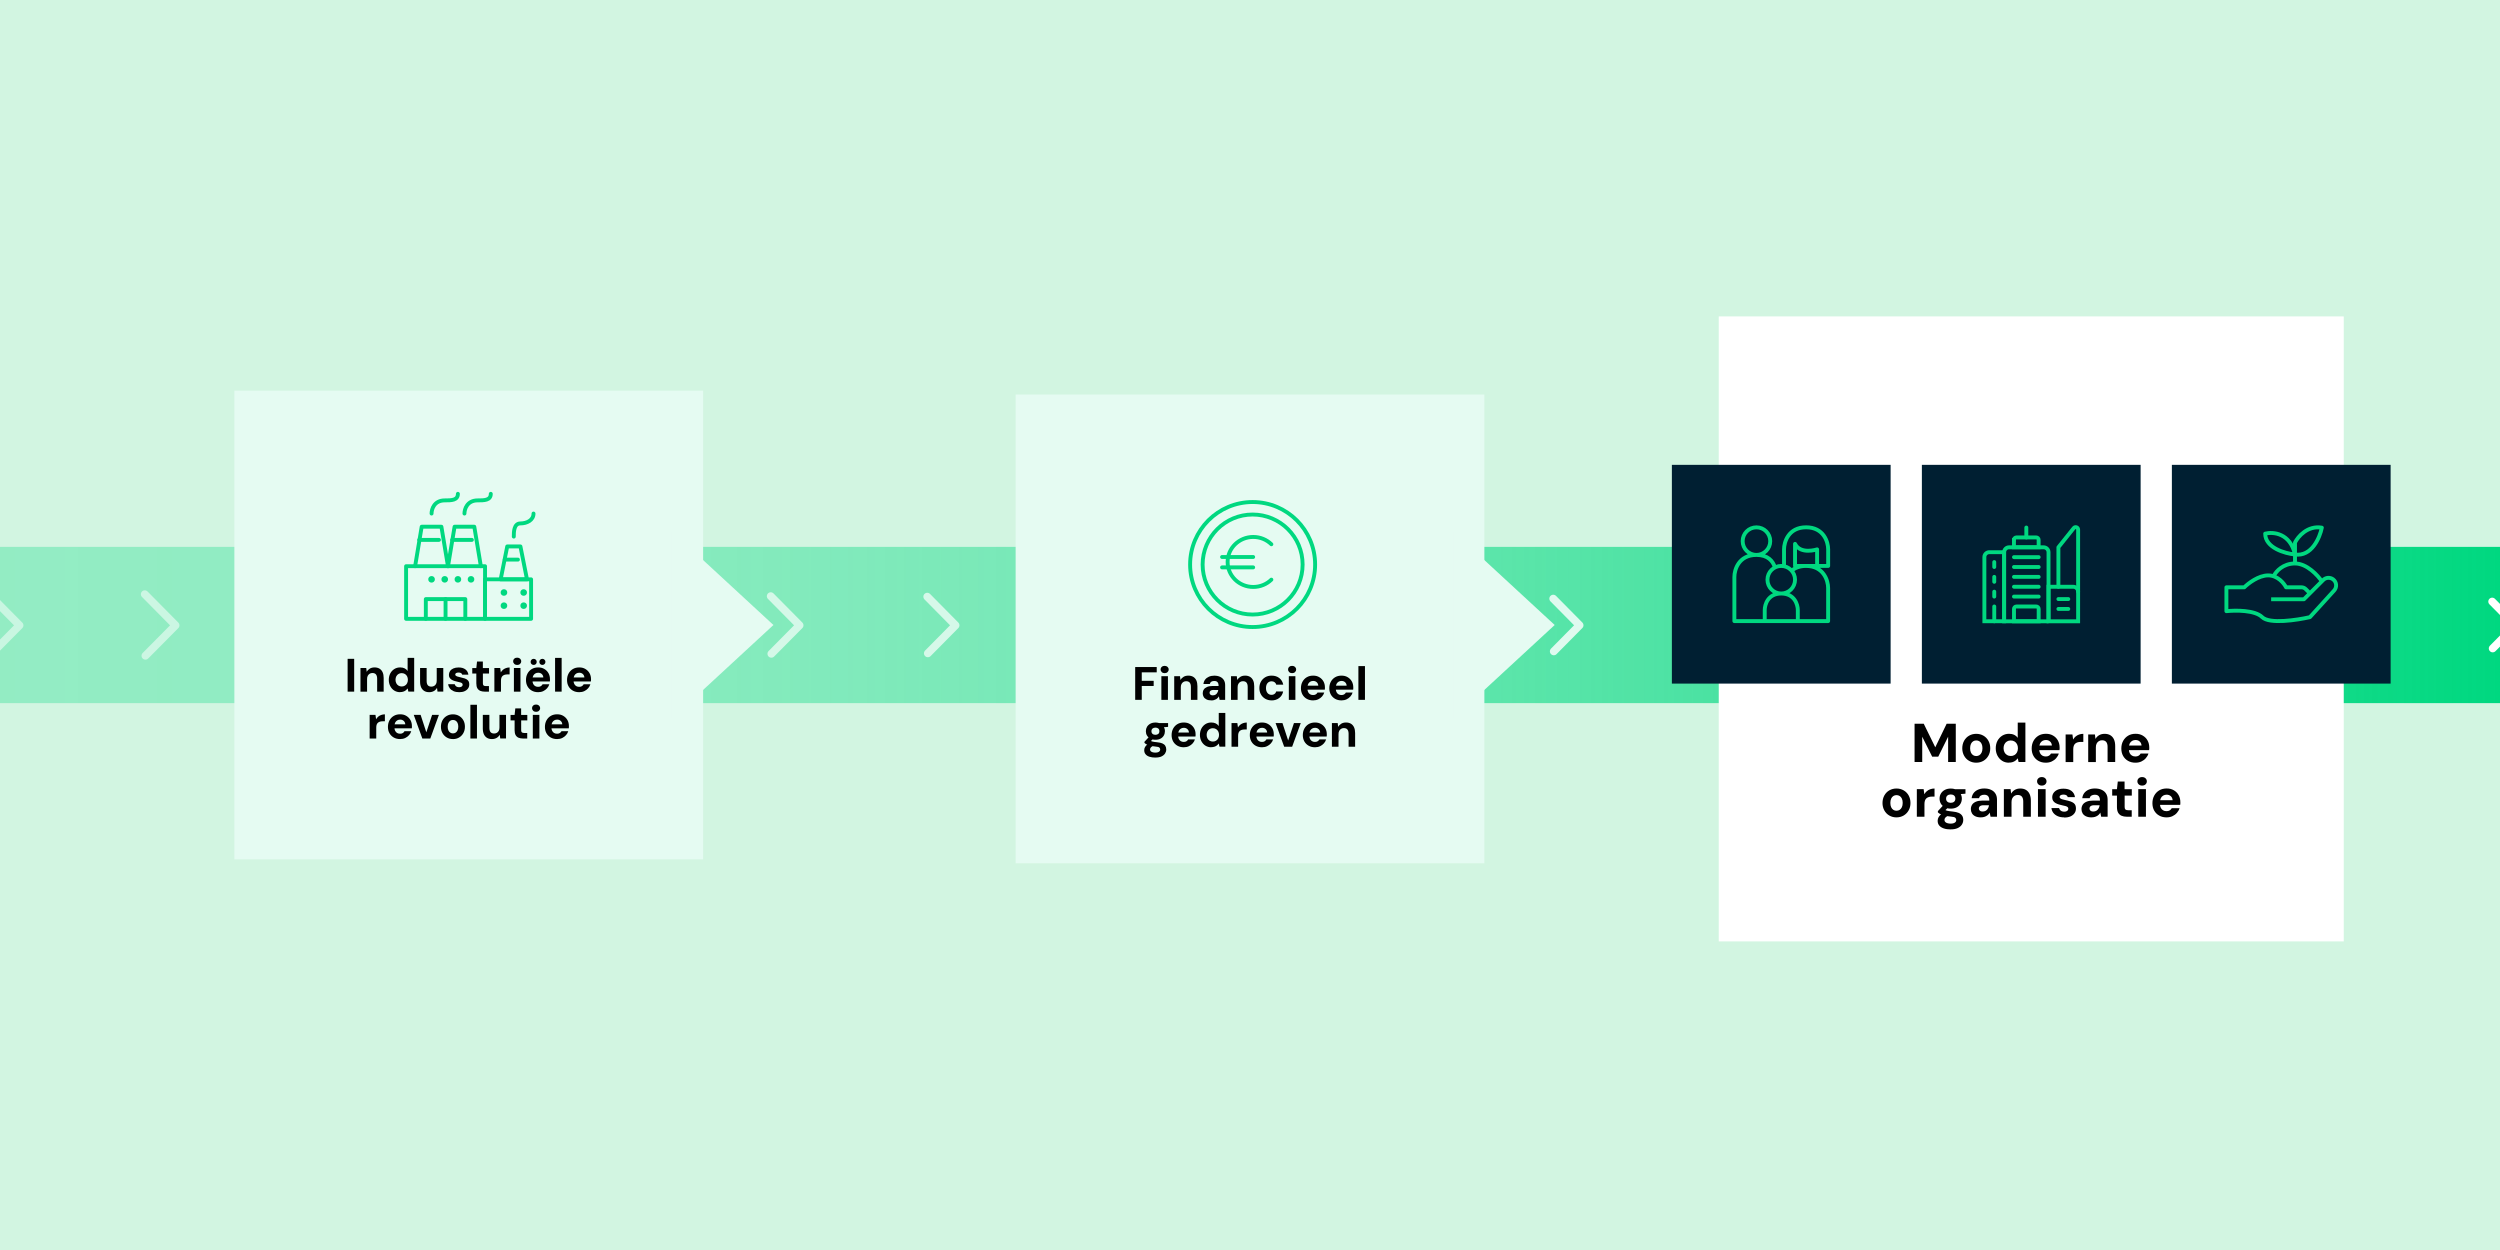 <?xml version="1.0" encoding="UTF-8"?>
<svg id="MODERNE_ORGANISATIE" data-name="MODERNE ORGANISATIE" xmlns="http://www.w3.org/2000/svg" xmlns:xlink="http://www.w3.org/1999/xlink" viewBox="0 0 640 320">
  <defs>
    <clipPath id="clippath">
      <rect id="ACHTERGROND-2" data-name="ACHTERGROND" width="640" height="320" style="fill: #d2f5e1;"/>
    </clipPath>
    <linearGradient id="Naamloos_verloop_28" data-name="Naamloos verloop 28" x1="0" y1="160" x2="640" y2="160" gradientUnits="userSpaceOnUse">
      <stop offset="0" stop-color="#00d880" stop-opacity=".3"/>
      <stop offset=".16" stop-color="#00d880" stop-opacity=".32"/>
      <stop offset=".32" stop-color="#00d880" stop-opacity=".38"/>
      <stop offset=".49" stop-color="#00d880" stop-opacity=".47"/>
      <stop offset=".65" stop-color="#00d880" stop-opacity=".61"/>
      <stop offset=".82" stop-color="#00d880" stop-opacity=".78"/>
      <stop offset=".99" stop-color="#00d880" stop-opacity=".99"/>
      <stop offset="1" stop-color="#00d880"/>
    </linearGradient>
  </defs>
  <rect id="ACHTERGROND" width="640" height="320" style="fill: #d2f5e1;"/>
  <g style="clip-path: url(#clippath);">
    <g id="TIMELINE">
      <line x1="640" y1="160" y2="160" style="fill: none; stroke: url(#Naamloos_verloop_28); stroke-miterlimit: 10; stroke-width: 40px;"/>
      <g>
        <polyline points="638.13 166 644 160.07 638 154" style="fill: none; stroke: #fff; stroke-linecap: round; stroke-linejoin: round; stroke-width: 2px;"/>
        <polyline points="598.07 166.12 604.06 160.07 597.94 153.87" style="fill: none; opacity: .97; stroke: #fff; stroke-linecap: round; stroke-linejoin: round; stroke-width: 2px;"/>
        <polyline points="558.01 166.25 564.12 160.07 557.87 153.75" style="fill: none; opacity: .94; stroke: #fff; stroke-linecap: round; stroke-linejoin: round; stroke-width: 2px;"/>
        <polyline points="517.95 166.37 524.19 160.07 517.81 153.62" style="fill: none; opacity: .91; stroke: #fff; stroke-linecap: round; stroke-linejoin: round; stroke-width: 2px;"/>
        <polyline points="477.89 166.5 484.25 160.07 477.75 153.5" style="fill: none; opacity: .88; stroke: #fff; stroke-linecap: round; stroke-linejoin: round; stroke-width: 2px;"/>
        <polyline points="437.83 166.62 444.31 160.07 437.69 153.37" style="fill: none; opacity: .84; stroke: #fff; stroke-linecap: round; stroke-linejoin: round; stroke-width: 2px;"/>
        <polyline points="397.77 166.75 404.37 160.07 397.63 153.25" style="fill: none; opacity: .81; stroke: #fff; stroke-linecap: round; stroke-linejoin: round; stroke-width: 2px;"/>
        <polyline points="357.71 166.87 364.44 160.08 357.56 153.12" style="fill: none; opacity: .78; stroke: #fff; stroke-linecap: round; stroke-linejoin: round; stroke-width: 2px;"/>
        <polyline points="317.65 167 324.5 160.08 317.5 153" style="fill: none; opacity: .75; stroke: #fff; stroke-linecap: round; stroke-linejoin: round; stroke-width: 2px;"/>
        <polyline points="277.59 167.12 284.56 160.08 277.44 152.87" style="fill: none; opacity: .72; stroke: #fff; stroke-linecap: round; stroke-linejoin: round; stroke-width: 2px;"/>
        <polyline points="237.53 167.25 244.62 160.08 237.38 152.75" style="fill: none; opacity: .69; stroke: #fff; stroke-linecap: round; stroke-linejoin: round; stroke-width: 2px;"/>
        <polyline points="197.47 167.37 204.69 160.08 197.31 152.62" style="fill: none; opacity: .66; stroke: #fff; stroke-linecap: round; stroke-linejoin: round; stroke-width: 2px;"/>
        <polyline points="157.41 167.5 164.75 160.08 157.25 152.5" style="fill: none; opacity: .62; stroke: #fff; stroke-linecap: round; stroke-linejoin: round; stroke-width: 2px;"/>
        <polyline points="117.35 167.62 124.81 160.08 117.19 152.37" style="fill: none; opacity: .59; stroke: #fff; stroke-linecap: round; stroke-linejoin: round; stroke-width: 2px;"/>
        <polyline points="77.29 167.75 84.87 160.09 77.13 152.25" style="fill: none; opacity: .56; stroke: #fff; stroke-linecap: round; stroke-linejoin: round; stroke-width: 2px;"/>
        <polyline points="37.23 167.87 44.94 160.09 37.06 152.12" style="fill: none; opacity: .53; stroke: #fff; stroke-linecap: round; stroke-linejoin: round; stroke-width: 2px;"/>
        <polyline points="-2.83 168 5 160.09 -3 152" style="fill: none; opacity: .5; stroke: #fff; stroke-linecap: round; stroke-linejoin: round; stroke-width: 2px;"/>
      </g>
    </g>
    <rect x="60" y="100" width="120" height="120" style="fill: #e5fbf2;"/>
    <rect x="260" y="101" width="120" height="120" style="fill: #e5fbf2;"/>
    <rect x="440" y="81" width="160" height="160" style="fill: #fff;"/>
    <g>
      <g>
        <path d="M103.96,144.95v13.47h20.21v-13.47h-20.21Z" style="fill: none; stroke: #00d880; stroke-linecap: round; stroke-linejoin: round;"/>
        <path d="M109.01,158.42v-5.05h10.11v5.05" style="fill: none; stroke: #00d880; stroke-linecap: round; stroke-linejoin: round;"/>
        <path d="M114.06,158.42v-5.05" style="fill: none; stroke: #00d880; stroke-linecap: round; stroke-linejoin: round;"/>
        <circle cx="110.48" cy="148.31" r=".84" style="fill: #00d880;"/>
        <circle cx="113.85" cy="148.31" r=".84" style="fill: #00d880;"/>
        <circle cx="117.22" cy="148.31" r=".84" style="fill: #00d880;"/>
        <circle cx="120.58" cy="148.31" r=".84" style="fill: #00d880;"/>
        <circle cx="129.01" cy="151.68" r=".84" style="fill: #00d880;"/>
        <circle cx="129.01" cy="155.05" r=".84" style="fill: #00d880;"/>
        <circle cx="134.06" cy="151.68" r=".84" style="fill: #00d880;"/>
        <circle cx="134.06" cy="155.05" r=".84" style="fill: #00d880;"/>
        <path d="M106.27,144.95l1.68-10.11h5.05l1.68,10.11" style="fill: none; stroke: #00d880; stroke-linecap: round; stroke-linejoin: round;"/>
        <path d="M114.69,144.95l1.68-10.11h5.05l1.68,10.11" style="fill: none; stroke: #00d880; stroke-linecap: round; stroke-linejoin: round;"/>
        <path d="M135.96,148.31h-11.79v10.11h11.79v-10.11Z" style="fill: none; stroke: #00d880; stroke-linecap: round; stroke-linejoin: round;"/>
        <path d="M129.85,139.89l-1.68,8.42h6.74l-1.68-8.42h-3.37Z" style="fill: none; stroke: #00d880; stroke-linecap: round; stroke-linejoin: round;"/>
        <path d="M129.22,143.26h3.37" style="fill: none; stroke: #00d880; stroke-linecap: round; stroke-linejoin: round;"/>
        <path d="M115.75,138.21h5.05" style="fill: none; stroke: #00d880; stroke-linecap: round; stroke-linejoin: round;"/>
        <path d="M107.32,138.21h5.05" style="fill: none; stroke: #00d880; stroke-linecap: round; stroke-linejoin: round;"/>
        <path d="M110.48,131.47c0-1.12.67-3.37,3.37-3.37,1.68,0,3.37,0,3.37-1.68" style="fill: none; stroke: #00d880; stroke-linecap: round; stroke-linejoin: round;"/>
        <path d="M118.9,131.47c0-1.12.67-3.37,3.37-3.37,1.68,0,3.37,0,3.37-1.68" style="fill: none; stroke: #00d880; stroke-linecap: round; stroke-linejoin: round;"/>
        <path d="M131.53,137.37c0-1.12,0-3.37,1.68-3.37s3.37-.84,3.37-2.53" style="fill: none; stroke: #00d880; stroke-linecap: round; stroke-linejoin: round;"/>
      </g>
      <g>
        <path d="M88.99,177.06v-8.4h1.68v8.4h-1.68Z"/>
        <path d="M92.28,177.06v-6.05h1.48l.12.98c.18-.34.45-.61.79-.82s.75-.31,1.23-.31.92.11,1.26.32.61.52.79.92c.18.4.27.89.27,1.48v3.48h-1.67v-3.32c0-.46-.1-.82-.29-1.07s-.51-.38-.93-.38c-.26,0-.49.06-.7.19s-.37.3-.49.53c-.12.23-.17.51-.17.83v3.23h-1.68Z"/>
        <path d="M102.42,177.2c-.55,0-1.04-.14-1.48-.41s-.77-.65-1.03-1.13c-.25-.48-.38-1.02-.38-1.62s.13-1.16.38-1.64c.25-.48.6-.85,1.04-1.13.44-.28.94-.41,1.49-.41.43,0,.81.08,1.13.23.32.16.58.38.78.67v-3.35h1.68v8.64h-1.49l-.19-.82c-.12.17-.27.33-.44.47-.18.15-.39.27-.64.35-.25.09-.54.13-.86.13ZM102.83,175.74c.31,0,.59-.07.83-.22.24-.14.43-.34.56-.6.13-.26.2-.55.2-.89s-.07-.63-.2-.89c-.13-.26-.32-.46-.56-.6s-.52-.22-.83-.22-.58.07-.82.22c-.24.14-.43.34-.56.6-.13.26-.2.55-.2.88s.07.63.2.89c.13.26.32.46.56.61.24.14.51.22.82.22Z"/>
        <path d="M109.87,177.2c-.49,0-.91-.1-1.25-.31s-.61-.51-.8-.91c-.18-.4-.28-.89-.28-1.48v-3.5h1.68v3.34c0,.47.1.83.29,1.07.2.24.5.37.92.37.26,0,.5-.06.71-.18.21-.12.37-.29.49-.52.12-.23.17-.51.17-.85v-3.23h1.68v6.05h-1.48l-.13-.97c-.18.34-.43.61-.77.81-.34.2-.75.31-1.23.31Z"/>
        <path d="M117.55,177.2c-.56,0-1.04-.09-1.45-.27-.41-.18-.73-.42-.96-.73-.23-.31-.37-.66-.41-1.05h1.68c.03.14.09.27.19.39.09.12.22.21.37.28.16.07.34.11.56.11s.38-.03.51-.09.23-.14.3-.23c.07-.1.1-.2.1-.31,0-.16-.05-.28-.14-.37-.1-.09-.24-.16-.42-.22-.18-.06-.4-.11-.66-.16-.29-.06-.57-.14-.85-.22-.28-.08-.52-.19-.74-.32-.22-.13-.39-.3-.52-.5-.13-.2-.19-.45-.19-.74,0-.36.1-.68.29-.97s.48-.52.85-.68.82-.25,1.34-.25c.74,0,1.32.17,1.75.5.43.33.68.78.76,1.35h-1.58c-.04-.18-.14-.31-.3-.41-.16-.1-.37-.14-.64-.14s-.48.05-.63.14c-.15.1-.22.22-.22.38,0,.1.05.2.14.28.1.08.23.16.41.22.18.06.4.12.67.17.47.1.88.21,1.24.33.35.12.63.3.83.53.2.23.3.56.3.99,0,.38-.09.73-.31,1.03-.21.3-.51.54-.89.71-.38.17-.84.25-1.37.25Z"/>
        <path d="M124.07,177.06c-.42,0-.8-.07-1.12-.2-.32-.14-.57-.36-.75-.67-.18-.31-.26-.74-.26-1.27v-2.5h-1.04v-1.4h1.04l.18-1.67h1.49v1.67h1.58v1.4h-1.57v2.51c0,.26.06.45.17.55.12.1.31.16.59.16h.79v1.43h-1.1Z"/>
        <path d="M126.56,177.06v-6.05h1.49l.16,1.12c.15-.26.34-.49.55-.67.22-.18.47-.33.76-.43.29-.1.6-.16.94-.16v1.78h-.56c-.24,0-.46.03-.67.08-.2.06-.38.15-.53.27s-.26.29-.34.5-.11.48-.11.8v2.76h-1.68Z"/>
        <path d="M132.4,170.23c-.3,0-.55-.09-.74-.27-.19-.18-.29-.4-.29-.67s.1-.5.29-.67c.19-.18.44-.26.74-.26s.55.09.74.26c.19.18.29.4.29.67s-.1.49-.29.67c-.19.18-.44.27-.74.27ZM131.56,177.06v-6.05h1.68v6.05h-1.68Z"/>
        <path d="M137.76,177.2c-.61,0-1.15-.13-1.61-.39s-.83-.62-1.1-1.09-.4-1.01-.4-1.63.13-1.18.39-1.66c.26-.48.62-.87,1.09-1.15s1.01-.42,1.64-.42,1.13.13,1.58.4.8.62,1.06,1.07c.25.45.38.96.38,1.55,0,.08,0,.17,0,.26,0,.1-.01.2-.03.31h-4.9v-1.02h3.23c-.02-.37-.16-.66-.4-.88-.24-.22-.55-.33-.91-.33-.27,0-.52.06-.74.19-.22.13-.4.32-.53.56-.13.25-.19.56-.19.95v.35c0,.31.06.59.18.82.12.24.29.42.5.55.22.13.47.19.76.19s.53-.06.71-.18c.19-.12.33-.28.43-.47h1.72c-.11.38-.3.72-.57,1.02-.27.3-.59.55-.98.73-.38.18-.82.27-1.3.27ZM136.62,170.22c-.22,0-.41-.07-.56-.22-.15-.15-.22-.33-.22-.55s.07-.41.22-.56c.15-.15.33-.23.56-.23s.41.08.56.23c.15.15.22.34.22.56s-.07.4-.22.55c-.15.15-.33.22-.56.22ZM138.85,170.22c-.22,0-.41-.07-.56-.22s-.22-.33-.22-.55.07-.41.22-.56c.15-.15.33-.23.56-.23s.4.08.55.23.23.34.23.56-.08.4-.23.55c-.15.15-.34.22-.55.22Z"/>
        <path d="M142.1,177.06v-8.64h1.68v8.64h-1.68Z"/>
        <path d="M148.27,177.2c-.61,0-1.15-.13-1.61-.39s-.83-.62-1.1-1.09-.4-1.01-.4-1.63.13-1.18.39-1.66c.26-.48.62-.87,1.09-1.15s1.01-.42,1.64-.42,1.13.13,1.58.4.8.62,1.06,1.07c.25.45.38.96.38,1.55,0,.08,0,.17,0,.26,0,.1-.01.2-.03.31h-4.9v-1.02h3.23c-.02-.37-.16-.66-.4-.88-.24-.22-.55-.33-.91-.33-.27,0-.52.06-.74.19-.22.13-.4.32-.53.56-.13.25-.19.56-.19.95v.35c0,.31.06.59.18.82.12.24.29.42.5.55.22.13.47.19.76.19s.53-.06.71-.18c.19-.12.33-.28.43-.47h1.72c-.11.38-.3.72-.57,1.02-.27.3-.59.55-.98.73-.38.18-.82.27-1.3.27Z"/>
        <path d="M94.63,189.06v-6.05h1.49l.16,1.12c.15-.26.34-.49.55-.67.22-.18.47-.33.76-.43.29-.1.6-.16.94-.16v1.78h-.56c-.24,0-.46.03-.67.08-.2.06-.38.15-.53.27s-.26.29-.34.5-.11.48-.11.8v2.76h-1.68Z"/>
        <path d="M102.42,189.2c-.61,0-1.15-.13-1.61-.39s-.83-.62-1.1-1.09-.4-1.01-.4-1.63.13-1.18.39-1.66c.26-.48.62-.87,1.09-1.15s1.01-.42,1.64-.42,1.13.13,1.58.4.8.62,1.06,1.07c.25.45.38.96.38,1.55,0,.08,0,.17,0,.26,0,.1-.01.2-.03.31h-4.9v-1.02h3.23c-.02-.37-.16-.66-.4-.88-.24-.22-.55-.33-.91-.33-.27,0-.52.06-.74.19-.22.13-.4.32-.53.56-.13.25-.19.56-.19.95v.35c0,.31.06.59.18.82.12.24.29.42.5.55.22.13.47.19.76.19s.53-.06.71-.18c.19-.12.33-.28.43-.47h1.72c-.11.38-.3.72-.57,1.02-.27.3-.59.55-.98.73-.38.18-.82.27-1.3.27Z"/>
        <path d="M108.12,189.06l-2.2-6.05h1.76l1.46,4.46,1.48-4.46h1.74l-2.2,6.05h-2.05Z"/>
        <path d="M115.94,189.2c-.58,0-1.1-.13-1.56-.4s-.83-.64-1.1-1.12c-.27-.48-.4-1.02-.4-1.63s.13-1.18.4-1.66c.27-.48.63-.85,1.1-1.12.46-.27.99-.4,1.57-.4s1.11.13,1.57.4c.46.27.83.64,1.1,1.12.27.48.4,1.03.4,1.65s-.14,1.17-.41,1.65c-.27.48-.64.85-1.1,1.12s-.99.4-1.58.4ZM115.94,187.75c.26,0,.5-.06.7-.19.2-.13.36-.32.49-.58.12-.26.19-.57.19-.95s-.06-.69-.18-.95-.28-.45-.49-.58-.43-.19-.69-.19-.48.06-.68.19-.37.32-.49.58-.18.57-.18.95.06.69.18.95c.12.26.28.45.49.58.2.13.43.19.68.19Z"/>
        <path d="M120.42,189.06v-8.64h1.68v8.64h-1.68Z"/>
        <path d="M125.93,189.2c-.49,0-.91-.1-1.25-.31s-.61-.51-.8-.91c-.18-.4-.28-.89-.28-1.48v-3.5h1.68v3.34c0,.47.1.83.29,1.07.2.24.5.37.92.37.26,0,.5-.06.71-.18.21-.12.37-.29.49-.52.12-.23.17-.51.17-.85v-3.23h1.68v6.05h-1.48l-.13-.97c-.18.34-.43.61-.77.81-.34.2-.75.31-1.23.31Z"/>
        <path d="M133.87,189.06c-.42,0-.8-.07-1.12-.2-.32-.14-.57-.36-.75-.67-.18-.31-.26-.74-.26-1.27v-2.5h-1.04v-1.4h1.04l.18-1.67h1.49v1.67h1.58v1.4h-1.57v2.51c0,.26.06.45.17.55.12.1.31.16.59.16h.79v1.43h-1.1Z"/>
        <path d="M137.24,182.23c-.3,0-.55-.09-.74-.27-.19-.18-.29-.4-.29-.67s.1-.5.29-.67c.19-.18.44-.26.74-.26s.55.09.74.26c.19.18.29.4.29.67s-.1.49-.29.67c-.19.18-.44.27-.74.27ZM136.4,189.06v-6.05h1.68v6.05h-1.68Z"/>
        <path d="M142.61,189.2c-.61,0-1.15-.13-1.61-.39s-.83-.62-1.1-1.09-.4-1.01-.4-1.63.13-1.18.39-1.66c.26-.48.62-.87,1.09-1.15s1.01-.42,1.64-.42,1.13.13,1.58.4.8.62,1.06,1.07c.25.45.38.96.38,1.55,0,.08,0,.17,0,.26,0,.1-.01.2-.03.31h-4.9v-1.02h3.23c-.02-.37-.16-.66-.4-.88-.24-.22-.55-.33-.91-.33-.27,0-.52.06-.74.19-.22.13-.4.32-.53.56-.13.25-.19.56-.19.95v.35c0,.31.06.59.18.82.12.24.29.42.5.55.22.13.47.19.76.19s.53-.06.71-.18c.19-.12.33-.28.43-.47h1.72c-.11.38-.3.72-.57,1.02-.27.3-.59.55-.98.73-.38.18-.82.27-1.3.27Z"/>
      </g>
    </g>
    <rect x="492" y="119" width="56" height="56" style="fill: #001f32;"/>
    <rect x="556" y="119" width="56" height="56" style="fill: #001f32;"/>
    <g>
      <g>
        <circle cx="320.67" cy="144.52" r="16" style="fill: none; stroke: #00d880;"/>
        <circle cx="320.67" cy="144.52" r="12.8" style="fill: none; stroke: #00d880;"/>
        <path d="M325.47,139.33c-1.19-1.16-2.83-1.87-4.64-1.87s-3.45.71-4.64,1.87c-1.19,1.16-1.92,2.75-1.92,4.53s.73,3.36,1.92,4.53c1.19,1.16,2.83,1.87,4.64,1.87s3.45-.71,4.64-1.87" style="fill: none; stroke: #00d880; stroke-linecap: round; stroke-miterlimit: 10;"/>
        <path d="M312.85,142.59h7.96" style="fill: none; stroke: #00d880; stroke-linecap: round; stroke-linejoin: round;"/>
        <path d="M312.85,145.25h7.96" style="fill: none; stroke: #00d880; stroke-linecap: round; stroke-linejoin: round;"/>
      </g>
      <g>
        <path d="M290.61,179.16v-8.4h5.51v1.36h-3.83v2.17h3.05v1.32h-3.05v3.55h-1.68Z"/>
        <path d="M298.15,172.33c-.3,0-.55-.09-.74-.27-.19-.18-.29-.4-.29-.67s.1-.5.29-.67c.19-.18.44-.26.74-.26s.55.09.74.26c.19.18.29.4.29.67s-.1.49-.29.67c-.19.18-.44.27-.74.27ZM297.31,179.16v-6.05h1.68v6.05h-1.68Z"/>
        <path d="M300.6,179.16v-6.05h1.48l.12.98c.18-.34.45-.61.79-.82s.75-.31,1.23-.31.92.11,1.26.32.61.52.79.92c.18.4.27.89.27,1.48v3.48h-1.67v-3.32c0-.46-.1-.82-.29-1.07s-.51-.38-.93-.38c-.26,0-.49.06-.7.19s-.37.3-.49.53c-.12.23-.17.51-.17.83v3.23h-1.68Z"/>
        <path d="M310.1,179.3c-.5,0-.91-.08-1.24-.25s-.58-.38-.73-.66c-.16-.28-.23-.58-.23-.92,0-.36.09-.68.28-.96.18-.28.47-.5.85-.66s.86-.24,1.44-.24h1.49c0-.29-.04-.53-.11-.71-.08-.19-.2-.33-.36-.43-.16-.1-.38-.14-.65-.14-.3,0-.55.06-.75.19s-.33.32-.38.58h-1.63c.05-.43.19-.81.43-1.12.24-.32.56-.56.97-.74.4-.18.86-.27,1.37-.27.57,0,1.06.1,1.48.29s.74.47.97.83c.23.36.34.8.34,1.33v3.74h-1.42l-.19-.91c-.08.16-.18.3-.31.43s-.27.24-.43.33c-.16.09-.34.16-.53.22-.2.05-.41.08-.65.08ZM310.5,178c.2,0,.38-.03.54-.1.16-.07.3-.17.41-.29.11-.13.2-.27.28-.44s.12-.34.14-.53h0s-1.21-.01-1.21-.01c-.23,0-.42.03-.57.09-.15.06-.26.14-.33.25-.07.11-.11.23-.11.37,0,.14.04.27.11.37s.17.18.3.23c.13.05.28.07.44.07Z"/>
        <path d="M315.14,179.16v-6.05h1.48l.12.98c.18-.34.45-.61.79-.82s.75-.31,1.23-.31.92.11,1.26.32.61.52.79.92c.18.4.27.89.27,1.48v3.48h-1.67v-3.32c0-.46-.1-.82-.29-1.07s-.51-.38-.93-.38c-.26,0-.49.06-.7.19s-.37.3-.49.53c-.12.23-.17.51-.17.83v3.23h-1.68Z"/>
        <path d="M325.53,179.3c-.61,0-1.15-.14-1.62-.41-.47-.27-.84-.64-1.11-1.12-.27-.47-.4-1.01-.4-1.62s.13-1.17.4-1.65c.27-.48.64-.85,1.11-1.13.47-.28,1.02-.41,1.63-.41.78,0,1.43.21,1.96.62s.87.98,1.01,1.7h-1.79c-.06-.27-.21-.49-.43-.64-.22-.16-.48-.23-.79-.23-.27,0-.51.07-.73.21s-.38.34-.5.59-.18.56-.18.92c0,.27.03.51.1.73s.16.39.29.55c.12.15.27.27.45.35.18.08.36.12.56.12s.39-.03.55-.1c.16-.07.3-.17.42-.3.12-.13.2-.29.24-.47h1.79c-.14.7-.48,1.26-1.02,1.68s-1.19.62-1.97.62Z"/>
        <path d="M330.78,172.33c-.3,0-.55-.09-.74-.27-.19-.18-.29-.4-.29-.67s.1-.5.29-.67c.19-.18.44-.26.74-.26s.55.09.74.26c.19.18.29.4.29.67s-.1.49-.29.67c-.19.18-.44.27-.74.27ZM329.94,179.16v-6.05h1.68v6.05h-1.68Z"/>
        <path d="M336.15,179.3c-.61,0-1.15-.13-1.61-.39s-.83-.62-1.1-1.09c-.26-.47-.4-1.01-.4-1.63s.13-1.18.39-1.66c.26-.48.62-.87,1.09-1.15.47-.28,1.01-.42,1.64-.42s1.13.13,1.58.4c.45.26.8.62,1.06,1.07.25.45.38.96.38,1.55,0,.08,0,.17,0,.26,0,.1-.01.2-.03.31h-4.9v-1.02h3.23c-.02-.37-.16-.66-.4-.88-.24-.22-.55-.33-.91-.33-.27,0-.52.06-.74.19-.22.13-.4.32-.53.56s-.19.56-.19.95v.35c0,.31.06.59.18.82.12.24.29.42.5.55.22.13.47.19.76.19s.53-.06.71-.18c.19-.12.33-.28.43-.47h1.72c-.11.38-.3.72-.57,1.02-.27.3-.59.55-.98.73-.38.18-.82.27-1.3.27Z"/>
        <path d="M343.41,179.3c-.61,0-1.15-.13-1.61-.39s-.83-.62-1.1-1.09c-.26-.47-.4-1.01-.4-1.63s.13-1.18.39-1.66c.26-.48.62-.87,1.09-1.15.47-.28,1.01-.42,1.64-.42s1.13.13,1.58.4c.45.26.8.62,1.06,1.07.25.45.38.96.38,1.55,0,.08,0,.17,0,.26,0,.1-.01.2-.03.31h-4.9v-1.02h3.23c-.02-.37-.16-.66-.4-.88-.24-.22-.55-.33-.91-.33-.27,0-.52.06-.74.19-.22.13-.4.32-.53.56s-.19.56-.19.95v.35c0,.31.06.59.18.82.12.24.29.42.5.55.22.13.47.19.76.19s.53-.06.71-.18c.19-.12.33-.28.43-.47h1.72c-.11.38-.3.72-.57,1.02-.27.3-.59.55-.98.73-.38.18-.82.27-1.3.27Z"/>
        <path d="M347.75,179.16v-8.64h1.68v8.64h-1.68Z"/>
        <path d="M295.78,193.94c-.58,0-1.08-.07-1.51-.21-.43-.14-.77-.35-1-.64-.24-.28-.35-.63-.35-1.05,0-.29.07-.56.22-.82.15-.26.37-.48.65-.68s.64-.37,1.06-.52l.61.84c-.37.11-.63.26-.8.43s-.25.37-.25.58c0,.18.06.32.18.44s.28.21.49.27c.2.06.43.09.69.09s.46-.03.65-.09c.18-.06.33-.15.43-.27.1-.12.16-.26.16-.42,0-.22-.07-.39-.22-.52s-.44-.21-.89-.24c-.4-.03-.76-.08-1.07-.14-.32-.06-.59-.13-.83-.22s-.45-.18-.62-.28c-.17-.1-.31-.21-.4-.31v-.28l1.3-1.4,1.19.37-1.55,1.54.49-.84c.09.05.17.09.26.14s.19.08.32.12.29.07.5.1c.2.03.46.06.77.09.53.05.96.15,1.3.29.34.15.59.35.75.61s.25.57.25.94-.1.7-.29,1.01-.5.57-.91.77c-.41.2-.93.29-1.56.29ZM295.79,189.38c-.5,0-.94-.1-1.31-.29-.37-.2-.65-.46-.85-.79-.2-.33-.29-.71-.29-1.12s.1-.78.29-1.11c.2-.33.48-.6.85-.8.37-.2.8-.3,1.31-.3s.95.1,1.31.3c.36.2.64.47.83.8.19.33.29.7.29,1.11s-.1.79-.29,1.12c-.19.33-.47.6-.83.79-.36.2-.8.29-1.31.29ZM295.79,188.11c.3,0,.54-.08.73-.23.19-.16.28-.39.28-.69s-.09-.53-.28-.69c-.19-.16-.43-.23-.73-.23s-.54.08-.73.23c-.19.16-.29.39-.29.69s.1.53.29.69c.19.16.44.23.73.23ZM296.79,186.28l-.26-1.18h2.5v.98l-2.23.19Z"/>
        <path d="M303.04,191.3c-.61,0-1.15-.13-1.61-.39s-.83-.62-1.1-1.09c-.26-.47-.4-1.01-.4-1.63s.13-1.18.39-1.66c.26-.48.62-.87,1.09-1.15.47-.28,1.01-.42,1.64-.42s1.13.13,1.58.4c.45.26.8.62,1.06,1.07.25.45.38.96.38,1.55,0,.08,0,.17,0,.26,0,.1-.01.2-.03.31h-4.9v-1.02h3.23c-.02-.37-.16-.66-.4-.88-.24-.22-.55-.33-.91-.33-.27,0-.52.06-.74.19-.22.13-.4.32-.53.56s-.19.56-.19.95v.35c0,.31.06.59.18.82.12.24.29.42.5.55.22.13.47.19.76.19s.53-.06.71-.18c.19-.12.33-.28.43-.47h1.72c-.11.38-.3.72-.57,1.02-.27.3-.59.55-.98.73-.38.18-.82.27-1.3.27Z"/>
        <path d="M310.07,191.3c-.55,0-1.04-.14-1.48-.41-.43-.27-.77-.65-1.03-1.13-.25-.48-.38-1.02-.38-1.62s.13-1.16.38-1.64c.25-.48.6-.85,1.04-1.13.44-.28.94-.41,1.49-.41.43,0,.81.08,1.13.23.32.16.58.38.78.67v-3.35h1.68v8.64h-1.49l-.19-.82c-.12.17-.27.33-.44.47-.18.15-.39.27-.64.35s-.54.13-.86.13ZM310.48,189.84c.31,0,.59-.07.83-.22.24-.14.43-.34.56-.6.13-.26.2-.55.2-.89s-.07-.63-.2-.89c-.13-.26-.32-.46-.56-.6-.24-.14-.52-.22-.83-.22s-.58.07-.82.22c-.24.14-.43.34-.56.6-.13.26-.2.55-.2.88s.07.63.2.89c.13.26.32.46.56.61.24.14.51.22.82.22Z"/>
        <path d="M315.27,191.16v-6.05h1.49l.16,1.12c.15-.26.34-.49.55-.67.22-.18.47-.33.76-.43s.6-.16.94-.16v1.78h-.56c-.24,0-.46.03-.67.08s-.38.15-.53.27-.26.29-.34.5c-.08.21-.11.48-.11.8v2.76h-1.68Z"/>
        <path d="M323.06,191.3c-.61,0-1.15-.13-1.61-.39-.47-.26-.83-.62-1.1-1.09-.26-.47-.4-1.01-.4-1.63s.13-1.18.39-1.66c.26-.48.62-.87,1.09-1.15.47-.28,1.01-.42,1.64-.42s1.13.13,1.58.4c.45.26.8.62,1.06,1.07.25.45.38.96.38,1.55,0,.08,0,.17,0,.26,0,.1-.01.2-.03.31h-4.9v-1.02h3.23c-.02-.37-.16-.66-.4-.88-.24-.22-.55-.33-.91-.33-.27,0-.52.06-.74.19-.22.13-.4.32-.53.56s-.19.56-.19.95v.35c0,.31.06.59.18.82.12.24.29.42.5.55.22.13.47.19.76.19s.53-.06.71-.18c.19-.12.33-.28.43-.47h1.72c-.11.38-.3.72-.57,1.02-.27.3-.59.55-.98.73-.38.18-.82.27-1.3.27Z"/>
        <path d="M328.75,191.16l-2.2-6.05h1.76l1.46,4.46,1.48-4.46h1.74l-2.2,6.05h-2.05Z"/>
        <path d="M336.63,191.3c-.61,0-1.15-.13-1.61-.39s-.83-.62-1.1-1.09c-.26-.47-.4-1.01-.4-1.63s.13-1.18.39-1.66c.26-.48.62-.87,1.09-1.15.47-.28,1.01-.42,1.64-.42s1.13.13,1.58.4c.45.26.8.62,1.06,1.07.25.45.38.96.38,1.55,0,.08,0,.17,0,.26,0,.1-.01.2-.03.31h-4.9v-1.02h3.23c-.02-.37-.16-.66-.4-.88-.24-.22-.55-.33-.91-.33-.27,0-.52.06-.74.19-.22.13-.4.32-.53.56s-.19.56-.19.95v.35c0,.31.06.59.18.82.12.24.29.42.5.55.22.13.47.19.76.19s.53-.06.71-.18c.19-.12.33-.28.43-.47h1.72c-.11.38-.3.72-.57,1.02-.27.3-.59.55-.98.73-.38.18-.82.27-1.3.27Z"/>
        <path d="M340.97,191.16v-6.05h1.48l.12.98c.18-.34.45-.61.79-.82s.75-.31,1.23-.31.92.11,1.26.32.61.52.79.92c.18.4.27.89.27,1.48v3.48h-1.67v-3.32c0-.46-.1-.82-.29-1.07s-.51-.38-.93-.38c-.26,0-.49.06-.7.19s-.37.3-.49.53c-.12.23-.17.51-.17.83v3.23h-1.68Z"/>
      </g>
    </g>
    <g>
      <path d="M490.13,195.08v-9.8h2.35l2.95,6.03,2.91-6.03h2.34v9.8h-1.96v-6.48l-2.53,5.11h-1.55l-2.55-5.11v6.48h-1.96Z"/>
      <path d="M505.91,195.25c-.67,0-1.28-.16-1.82-.47-.54-.31-.97-.75-1.28-1.31-.31-.56-.47-1.2-.47-1.9s.16-1.37.47-1.93c.31-.56.74-1,1.28-1.31.54-.31,1.15-.47,1.83-.47s1.29.16,1.83.47c.54.31.97.75,1.28,1.3.31.56.47,1.2.47,1.93s-.16,1.37-.48,1.92-.74.99-1.28,1.3c-.54.31-1.15.47-1.84.47ZM505.91,193.55c.31,0,.58-.08.81-.22s.42-.37.57-.67c.14-.3.22-.67.22-1.11s-.07-.81-.21-1.11c-.14-.3-.33-.52-.57-.67s-.51-.22-.8-.22-.56.07-.8.22c-.24.15-.43.37-.57.67s-.21.67-.21,1.11.07.81.21,1.11.33.52.57.67c.24.15.5.22.79.22Z"/>
      <path d="M514.27,195.25c-.64,0-1.22-.16-1.72-.48s-.9-.76-1.2-1.32c-.29-.56-.44-1.19-.44-1.89s.15-1.36.44-1.91c.29-.55.7-.99,1.22-1.32.52-.32,1.1-.48,1.74-.48.5,0,.94.09,1.32.27.37.18.68.44.91.78v-3.91h1.96v10.08h-1.74l-.22-.95c-.14.2-.31.38-.52.55-.21.17-.45.31-.74.41-.29.1-.63.15-1.01.15ZM514.74,193.54c.36,0,.69-.08.97-.25s.5-.4.65-.7c.15-.3.23-.64.23-1.04s-.08-.74-.23-1.04c-.15-.3-.37-.53-.65-.7s-.6-.25-.97-.25-.67.08-.95.25-.5.4-.65.7c-.15.3-.23.64-.23,1.02s.08.74.23,1.04c.15.3.37.54.65.71s.6.25.95.25Z"/>
      <path d="M523.73,195.25c-.71,0-1.34-.15-1.88-.46-.55-.3-.97-.73-1.28-1.27-.31-.55-.46-1.18-.46-1.9s.15-1.37.46-1.94c.3-.56.73-1.01,1.27-1.34.55-.33,1.18-.49,1.91-.49s1.31.15,1.84.46.94.72,1.23,1.25.44,1.12.44,1.81c0,.09,0,.2,0,.31,0,.11-.02.23-.04.36h-5.71v-1.19h3.77c-.03-.43-.18-.77-.47-1.03-.29-.26-.64-.38-1.06-.38-.32,0-.61.07-.87.22-.26.15-.47.37-.62.66-.15.29-.22.66-.22,1.11v.41c0,.36.07.68.21.96.14.28.34.49.59.64s.55.22.88.22.61-.07.83-.21c.22-.14.39-.32.5-.55h2c-.13.44-.35.83-.67,1.19-.31.36-.69.64-1.14.85s-.95.31-1.51.31Z"/>
      <path d="M528.8,195.08v-7.06h1.74l.18,1.3c.18-.31.39-.57.64-.78.25-.21.55-.38.88-.5.34-.12.7-.18,1.09-.18v2.07h-.66c-.28,0-.54.03-.78.1-.24.07-.44.17-.62.32-.17.14-.3.34-.39.59s-.13.56-.13.93v3.22h-1.96Z"/>
      <path d="M534.58,195.08v-7.06h1.72l.14,1.15c.21-.39.52-.71.92-.95.4-.24.88-.36,1.43-.36s1.07.12,1.47.37c.4.25.71.6.92,1.07.21.47.31,1.04.31,1.72v4.06h-1.95v-3.88c0-.54-.11-.96-.34-1.25s-.59-.44-1.08-.44c-.3,0-.57.07-.81.22-.24.14-.43.35-.57.62-.14.27-.2.59-.2.97v3.77h-1.96Z"/>
      <path d="M546.68,195.25c-.71,0-1.34-.15-1.88-.46-.55-.3-.97-.73-1.28-1.27-.31-.55-.46-1.18-.46-1.9s.15-1.37.46-1.94c.3-.56.73-1.01,1.27-1.34.55-.33,1.18-.49,1.91-.49s1.31.15,1.84.46.94.72,1.23,1.25.44,1.12.44,1.81c0,.09,0,.2,0,.31,0,.11-.02.23-.04.36h-5.71v-1.19h3.77c-.03-.43-.18-.77-.47-1.03-.29-.26-.64-.38-1.06-.38-.32,0-.61.07-.87.22-.26.15-.47.37-.62.66-.15.29-.22.66-.22,1.11v.41c0,.36.07.68.21.96.14.28.34.49.59.64s.55.22.88.22.61-.07.83-.21c.22-.14.39-.32.5-.55h2c-.13.44-.35.83-.67,1.19-.31.36-.69.64-1.14.85s-.95.31-1.51.31Z"/>
      <path d="M485.49,209.25c-.67,0-1.28-.16-1.82-.47-.54-.31-.97-.75-1.28-1.31-.31-.56-.47-1.2-.47-1.9s.16-1.37.47-1.93c.31-.56.74-1,1.28-1.31.54-.31,1.15-.47,1.83-.47s1.29.16,1.83.47c.54.31.97.75,1.28,1.3.31.56.47,1.2.47,1.93s-.16,1.37-.48,1.92-.74.99-1.28,1.3c-.54.31-1.15.47-1.84.47ZM485.49,207.55c.31,0,.58-.08.81-.22s.42-.37.57-.67c.14-.3.22-.67.22-1.11s-.07-.81-.21-1.11c-.14-.3-.33-.52-.57-.67s-.51-.22-.8-.22-.56.07-.8.22c-.24.15-.43.37-.57.67s-.21.67-.21,1.11.07.81.21,1.11.33.52.57.67c.24.15.5.22.79.22Z"/>
      <path d="M490.71,209.08v-7.06h1.74l.18,1.3c.18-.31.39-.57.64-.78.25-.21.55-.38.88-.5.34-.12.7-.18,1.09-.18v2.07h-.66c-.28,0-.54.03-.78.1-.24.07-.44.17-.62.32-.17.14-.3.34-.39.59s-.13.56-.13.93v3.22h-1.96Z"/>
      <path d="M499.38,212.33c-.67,0-1.26-.08-1.76-.25s-.89-.41-1.17-.74c-.28-.33-.41-.74-.41-1.23,0-.34.09-.65.26-.95.17-.3.43-.56.76-.8s.75-.43,1.23-.6l.71.98c-.43.13-.74.3-.93.5s-.29.43-.29.67c0,.21.07.38.21.52.14.14.33.25.57.31.24.07.51.11.8.11s.54-.04.76-.11c.21-.07.38-.17.5-.31.12-.14.18-.3.18-.49,0-.25-.08-.45-.25-.6-.17-.15-.51-.24-1.04-.28-.47-.04-.88-.09-1.25-.16-.37-.07-.69-.15-.97-.25-.28-.1-.52-.21-.72-.33-.2-.12-.36-.24-.47-.36v-.32l1.51-1.64,1.39.43-1.81,1.79.57-.98c.1.06.2.11.3.16.1.05.22.1.37.14s.34.08.58.11c.24.03.54.07.9.11.62.06,1.12.17,1.51.34.39.17.68.41.88.71s.29.66.29,1.09-.11.81-.34,1.18c-.23.37-.58.67-1.06.9-.48.23-1.08.34-1.82.34ZM499.39,207.01c-.59,0-1.1-.11-1.53-.34-.43-.23-.76-.54-.99-.92-.23-.39-.34-.82-.34-1.31s.11-.91.34-1.29c.23-.39.56-.7.99-.93s.94-.35,1.53-.35,1.11.12,1.53.35c.42.23.75.54.97.93.22.39.34.82.34,1.29s-.11.92-.34,1.31c-.22.39-.55.7-.97.92-.42.23-.94.34-1.53.34ZM499.39,205.52c.34,0,.63-.09.85-.27.22-.18.33-.45.33-.8s-.11-.62-.33-.8c-.22-.18-.5-.27-.85-.27s-.63.09-.85.27c-.22.18-.34.45-.34.8s.11.62.34.8c.22.18.51.27.85.27ZM500.56,203.4l-.31-1.37h2.91v1.15l-2.6.22Z"/>
      <path d="M507.11,209.25c-.58,0-1.06-.1-1.45-.29-.39-.19-.67-.45-.85-.77s-.27-.68-.27-1.07c0-.42.11-.79.32-1.12.21-.33.55-.58.99-.77s1.01-.28,1.68-.28h1.74c0-.34-.04-.61-.13-.83-.09-.22-.23-.38-.42-.5-.19-.11-.45-.17-.76-.17-.34,0-.64.08-.88.22-.24.15-.38.37-.44.67h-1.9c.06-.5.22-.94.5-1.31.28-.37.66-.66,1.13-.87.47-.21,1.01-.31,1.6-.31.66,0,1.24.11,1.73.34.49.22.87.55,1.13.97.27.42.4.94.4,1.55v4.37h-1.65l-.22-1.06c-.09.19-.21.35-.36.5-.14.15-.31.28-.5.38-.19.11-.39.19-.62.25-.23.06-.48.09-.76.09ZM507.58,207.74c.23,0,.44-.04.63-.12s.34-.19.48-.34.24-.32.32-.51.14-.4.17-.62h0s-1.41-.01-1.41-.01c-.27,0-.49.04-.67.11s-.3.17-.38.29-.13.27-.13.43c0,.17.04.31.13.43.08.12.2.21.35.27s.32.08.52.08Z"/>
      <path d="M512.99,209.08v-7.06h1.72l.14,1.15c.21-.39.52-.71.92-.95.4-.24.88-.36,1.43-.36s1.07.12,1.47.37c.4.25.71.6.92,1.07.21.47.31,1.04.31,1.72v4.06h-1.95v-3.88c0-.54-.11-.96-.34-1.25s-.59-.44-1.08-.44c-.3,0-.57.07-.81.22-.24.14-.43.35-.57.62-.14.27-.2.59-.2.97v3.77h-1.96Z"/>
      <path d="M522.7,201.11c-.36,0-.64-.1-.87-.31-.22-.21-.34-.47-.34-.78s.11-.58.34-.78c.22-.21.51-.31.87-.31s.64.1.87.31c.22.21.34.47.34.78s-.11.57-.34.78c-.22.21-.51.31-.87.31ZM521.72,209.08v-7.06h1.96v7.06h-1.96Z"/>
      <path d="M528.46,209.25c-.65,0-1.22-.1-1.69-.31s-.85-.5-1.12-.85-.43-.77-.48-1.22h1.96c.04.17.11.32.22.46.11.13.25.25.43.33.18.08.4.13.65.13s.44-.04.59-.11c.15-.07.27-.16.35-.27.08-.11.12-.23.12-.36,0-.19-.06-.33-.17-.43-.11-.1-.28-.19-.49-.25-.21-.06-.47-.13-.77-.18-.34-.07-.67-.16-.99-.25-.32-.09-.61-.22-.87-.37s-.46-.35-.61-.58-.22-.52-.22-.87c0-.42.11-.8.34-1.13s.56-.6.99-.8c.43-.2.95-.29,1.56-.29.86,0,1.54.19,2.04.58s.8.91.89,1.58h-1.85c-.05-.21-.16-.36-.35-.48-.19-.11-.43-.17-.74-.17s-.56.06-.74.17c-.17.11-.26.26-.26.45,0,.12.06.23.17.33.11.1.27.18.48.25s.47.14.78.2c.55.11,1.03.24,1.44.38.41.14.73.35.97.62.23.27.35.65.35,1.16,0,.45-.11.85-.36,1.2-.25.36-.59.63-1.04.83-.45.2-.98.29-1.6.29Z"/>
      <path d="M535.43,209.25c-.58,0-1.06-.1-1.45-.29-.39-.19-.67-.45-.85-.77s-.27-.68-.27-1.07c0-.42.11-.79.32-1.12.21-.33.55-.58.99-.77s1.01-.28,1.68-.28h1.74c0-.34-.04-.61-.13-.83-.09-.22-.23-.38-.42-.5-.19-.11-.45-.17-.76-.17-.34,0-.64.08-.88.22-.24.15-.38.37-.44.67h-1.9c.06-.5.22-.94.5-1.31.28-.37.66-.66,1.13-.87.47-.21,1.01-.31,1.6-.31.66,0,1.24.11,1.73.34.49.22.87.55,1.13.97.27.42.4.94.4,1.55v4.37h-1.65l-.22-1.06c-.09.19-.21.35-.36.5-.14.15-.31.28-.5.38-.19.11-.39.19-.62.25-.23.06-.48.09-.76.09ZM535.9,207.74c.23,0,.44-.04.63-.12s.34-.19.48-.34.24-.32.32-.51.14-.4.17-.62h0s-1.41-.01-1.41-.01c-.27,0-.49.04-.67.11s-.3.17-.38.29-.13.27-.13.43c0,.17.04.31.13.43.08.12.2.21.35.27s.32.08.52.08Z"/>
      <path d="M544.44,209.08c-.5,0-.93-.08-1.31-.24-.38-.16-.67-.42-.88-.78-.21-.36-.31-.86-.31-1.48v-2.91h-1.22v-1.64h1.22l.21-1.95h1.74v1.95h1.85v1.64h-1.83v2.93c0,.31.07.52.2.64.14.12.37.18.69.18h.92v1.67h-1.29Z"/>
      <path d="M548.38,201.11c-.36,0-.64-.1-.87-.31-.22-.21-.34-.47-.34-.78s.11-.58.34-.78c.22-.21.51-.31.87-.31s.64.1.87.31c.22.21.34.47.34.78s-.11.57-.34.78c-.22.21-.51.31-.87.31ZM547.4,209.08v-7.06h1.96v7.06h-1.96Z"/>
      <path d="M554.64,209.25c-.71,0-1.34-.15-1.88-.46-.55-.3-.97-.73-1.28-1.27-.31-.55-.46-1.18-.46-1.9s.15-1.37.46-1.94c.3-.56.73-1.01,1.27-1.34.55-.33,1.18-.49,1.91-.49s1.31.15,1.84.46.94.72,1.23,1.25.44,1.12.44,1.81c0,.09,0,.2,0,.31,0,.11-.02.23-.04.36h-5.71v-1.19h3.77c-.03-.43-.18-.77-.47-1.03-.29-.26-.64-.38-1.06-.38-.32,0-.61.07-.87.22-.26.15-.47.37-.62.66-.15.29-.22.66-.22,1.11v.41c0,.36.07.68.21.96.14.28.34.49.59.64s.55.22.88.22.61-.07.83-.21c.22-.14.39-.32.5-.55h2c-.13.44-.35.83-.67,1.19-.31.36-.69.64-1.14.85s-.95.31-1.51.31Z"/>
    </g>
    <g>
      <path d="M515.58,138.21c0-.35.28-.63.63-.63h5.05c.35,0,.63.28.63.63v1.89h-6.32v-1.89Z" style="fill: none; stroke: #00d880;"/>
      <path d="M515.58,142.63h6.32" style="fill: none; stroke: #00d880; stroke-linecap: round;"/>
      <path d="M515.58,145.15h6.32" style="fill: none; stroke: #00d880; stroke-linecap: round;"/>
      <path d="M515.58,147.68h6.32" style="fill: none; stroke: #00d880; stroke-linecap: round;"/>
      <path d="M515.58,150.21h6.32" style="fill: none; stroke: #00d880; stroke-linecap: round;"/>
      <path d="M515.58,152.73h6.32" style="fill: none; stroke: #00d880; stroke-linecap: round;"/>
      <path d="M521.26,155.26h-5.05c-.35,0-.63.28-.63.63v3.16h6.32v-3.16c0-.35-.28-.63-.63-.63Z" style="fill: none; stroke: #00d880; stroke-linecap: round;"/>
      <path d="M524.42,159.05v-17.68c0-.7-.57-1.26-1.26-1.26h-8.84c-.7,0-1.26.57-1.26,1.26v17.68h11.37Z" style="fill: none; stroke: #00d880; stroke-linecap: round;"/>
      <path d="M510.53,143.89v1.26" style="fill: none; stroke: #00d880; stroke-linecap: round;"/>
      <path d="M510.53,147.68v1.26" style="fill: none; stroke: #00d880; stroke-linecap: round;"/>
      <path d="M510.53,151.47v1.26" style="fill: none; stroke: #00d880; stroke-linecap: round;"/>
      <path d="M510.53,155.26v3.79" style="fill: none; stroke: #00d880; stroke-linecap: round;"/>
      <path d="M513.05,141.36v17.68h-5.05v-16.42c0-.7.57-1.26,1.26-1.26h3.79Z" style="fill: none; stroke: #00d880; stroke-linecap: round;"/>
      <path d="M530.74,150.21h-6.32v8.84h7.58v-7.58c0-.7-.57-1.26-1.26-1.26Z" style="fill: none; stroke: #00d880; stroke-linecap: round;"/>
      <path d="M526.95,150.21v-10.11l3.93-4.91c.37-.47,1.12-.2,1.12.39v15.88" style="fill: none; stroke: #00d880; stroke-linecap: round; stroke-linejoin: round;"/>
      <path d="M526.95,153.36h2.53" style="fill: none; stroke: #00d880; stroke-linecap: round;"/>
      <path d="M526.95,155.89h2.53" style="fill: none; stroke: #00d880; stroke-linecap: round;"/>
      <path d="M518.74,135.05v2.53" style="fill: none; stroke: #00d880; stroke-linecap: round;"/>
    </g>
    <path d="M581.41,153.41h8.4l1.53-1.53M591.34,151.88l3.39-3.39c.68-.68,1.76-.76,2.54-.18.92.69,1.04,2.01.27,2.86l-6.2,6.82c-3.31.76-10.38,1.83-12.22,0s-6.87-1.78-9.16-1.53v-6.11h4.58c1.02-1.02,3.66-3.05,6.11-3.05s4.07,2.04,4.58,3.05h3.95c.4,0,.79.16,1.08.45l1.08,1.08ZM582.17,147.3c.51-1.02,2.29-3.05,5.34-3.05M587.52,144.25c3.05,0,5.85,3.05,6.87,4.58M587.52,144.25v-5.35c.76-1.53,3.21-4.43,6.87-3.82-.51,2.54-2.6,7.48-6.87,6.87M587.52,141.95c-2.54-.25-7.63-1.68-7.63-5.34,2.04-.51,6.41-.15,7.63,5.34Z" style="fill: none; stroke: #00d880; stroke-linejoin: round;"/>
    <polygon points="198 160 172 184 172 136 198 160" style="fill: #e5fbf2;"/>
    <polygon points="398 160 372 184 372 136 398 160" style="fill: #e5fbf2;"/>
    <rect x="428" y="119" width="56" height="56" style="fill: #001f32;"/>
    <path d="M449.65,142.06c1.95,0,3.53-1.58,3.53-3.53s-1.58-3.53-3.53-3.53-3.53,1.58-3.53,3.53,1.58,3.53,3.53,3.53ZM449.65,142.06c-4.52,0-5.65,3.76-5.65,5.65v11.29h10.59M449.65,142.06c2.93,0,4.24,1.58,4.73,3.21M456,151.94c1.95,0,3.53-1.58,3.53-3.53s-1.58-3.53-3.53-3.53-3.53,1.58-3.53,3.53,1.58,3.53,3.53,3.53ZM456,151.94c-3.39,0-4.23,2.82-4.23,4.24v2.82h8.47v-2.82c0-1.41-.85-4.24-4.23-4.24ZM456.71,159h11.29v-8.47c0-1.88-1.13-5.65-5.65-5.65-1.63,0-2.81.49-3.67,1.2M456.71,144.88v-4.24c0-1.88,1.13-5.65,5.65-5.65s5.65,3.76,5.65,5.65v4.24h-2.82M465.18,144.88v-4.24s-4.23,1.41-5.65-1.41v5.65h5.65Z" style="fill: none; stroke: #00d880; stroke-linejoin: round;"/>
  </g>
</svg>